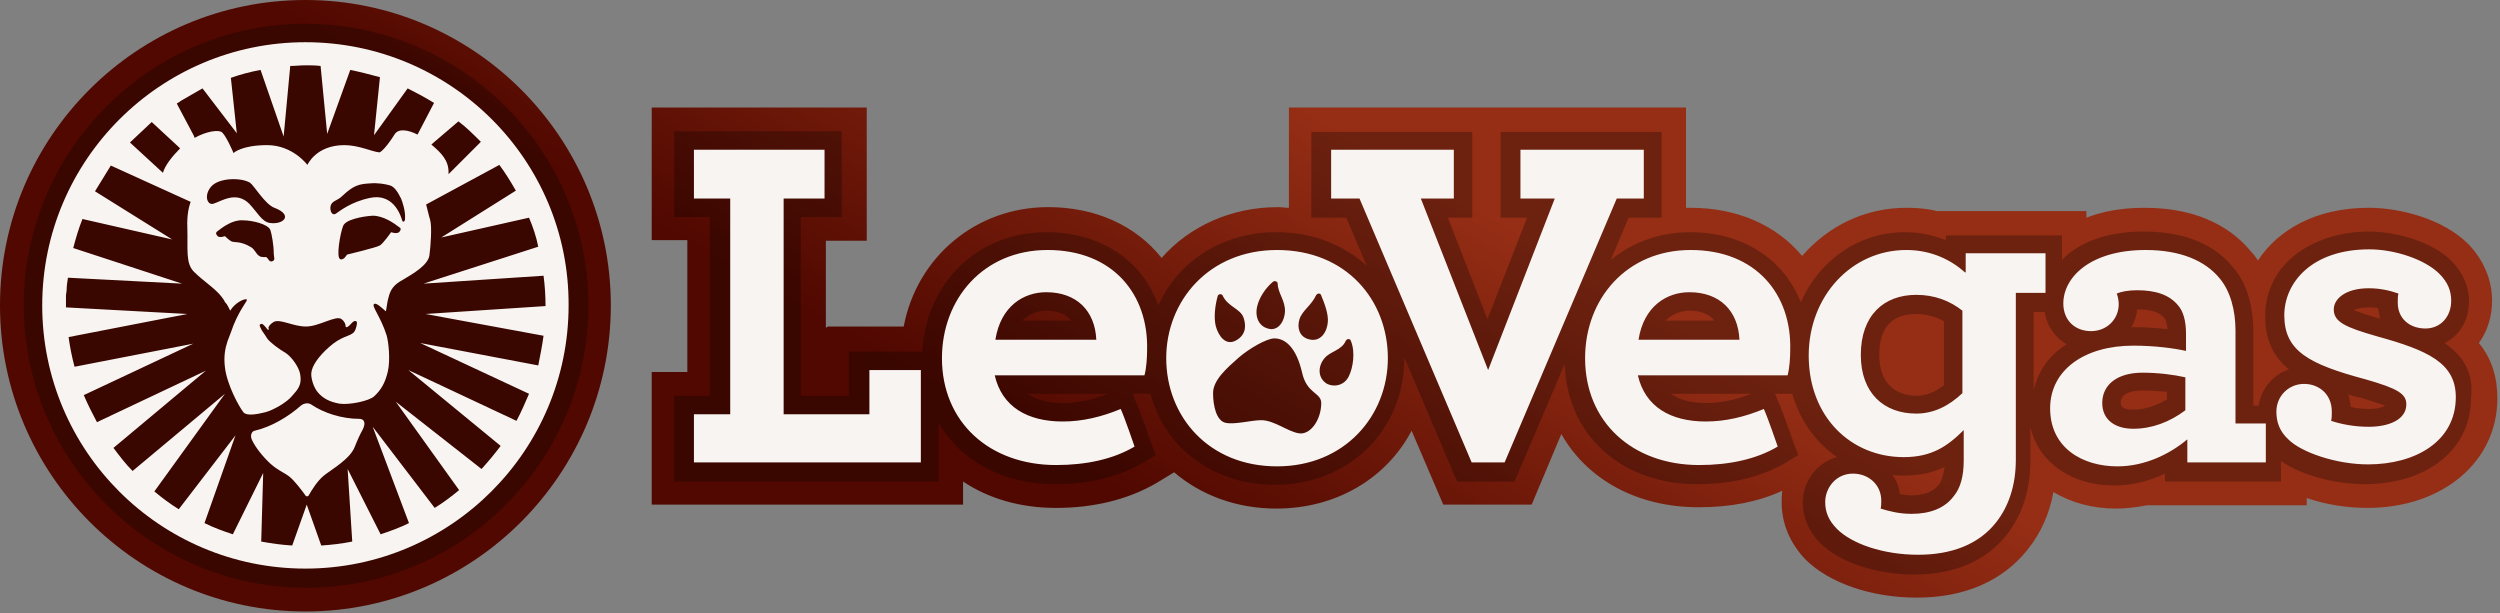 <?xml version="1.0" encoding="UTF-8"?>
<svg xmlns="http://www.w3.org/2000/svg" width="379" height="93">
  <rect width="100%" height="100%" fill="#808080" stroke="none"/>
  <defs>
    <linearGradient id="a" x1="34.783%" x2="63.685%" y1="56.647%" y2="44.39%">
      <stop offset="0%" stop-color="#500800"></stop>
      <stop offset="100%" stop-color="#962E15"></stop>
    </linearGradient>
  </defs>
  <g fill="none">
    <path fill="url(#a)" d="M46.3 92.7C20.8 92.7 0 71.9 0 46.3 0 20.7 20.8 0 46.3 0c25.5 0 46.3 20.8 46.3 46.3 0 25.5-20.7 46.4-46.3 46.4zm78.9-43V36.5h6.2V16.3H98.8v20.1h5.4v20h-5.4v20.1H146V73c3.9 2.6 8.7 4 14.1 4 5.8 0 10.9-1.3 15.1-3.7l2.8-1.7c4.1 3.5 9.5 5.5 15.5 5.5 9.1 0 16.7-4.6 20.5-11.8l4.8 11.2h13.4l4.5-10.7c3.9 6.9 11.5 11.1 20.8 11.1 4.8 0 9-.8 12.7-2.5-.1.6-.1 1.2-.1 1.8 0 3.2 1.3 6.2 3.6 8.6 3.6 3.6 10 5.8 16.9 5.8 7.2 0 13-2.5 16.8-7.3 2-2.5 3.3-5.4 3.9-8.7 2.7 1.6 5.9 2.5 9.5 2.5 1.5 0 3.1-.2 4.7-.5h24.2v-1.1c2.9 1 6.1 1.5 9.2 1.5 11.4 0 19.7-7 19.7-16.6 0-3.3-.9-6.1-2.8-8.4 1.3-1.8 2-4 2-6.4 0-3.2-1.3-6.2-3.6-8.6-3.8-3.8-10.3-5.5-15.1-5.5-8.1 0-13.8 3.4-16.8 8-.3-.5-.6-.9-1-1.3-2.5-3.1-7.3-6.7-16.2-6.7-3.6 0-6.5.6-8.8 1.5v-1h-22.7c-1.5-.4-3.1-.5-4.6-.5-6.2 0-11.8 2.7-15.8 7.3-3.9-4.7-9.9-7.3-16.9-7.3h-.7V16.3h-60.2v15.2c-.6 0-1.1-.1-1.7-.1-7 0-13.4 2.9-17.6 7.7-3.9-4.9-10-7.7-17.2-7.7-11 0-19.9 7.6-21.9 18.1h-11.5l-.3.2z"></path>
    <path fill="#030303" d="M46.3 3.6C22.8 3.6 3.6 22.8 3.6 46.3c0 23.5 19.2 42.8 42.8 42.8 23.6 0 42.8-19.2 42.8-42.8 0-23.6-19.3-42.7-42.9-42.7z" opacity=".27"></path>
    <path fill="#F7F4F1" d="M47.3 61.4c-.5-.4-1.2-.3-1.7.1-1.8 1.6-4.4 3.2-7 3.8-.5.1-.7.8-.4 1.4.5 1.1 1.7 2.6 2.8 3.6 1.1 1 2 1.3 2.8 1.9.8.6 2 2.2 2.5 2.9.1.2.4.2.5 0 .4-.7 1.3-2.2 2.3-3 1.1-.9 4-2.5 4.7-4.4.3-.8.8-1.9 1.2-2.6.5-1 .2-1.6-.5-1.6-2.7 0-5.4-.9-7.2-2.1z"></path>
    <path fill="#F7F4F1" d="M46.3 6.4c-22 0-39.9 17.9-39.9 39.9 0 22.1 17.9 39.9 39.9 39.9s39.9-17.9 39.9-39.9c.1-22-17.8-39.9-39.9-39.9zm26.6 15.1L68 26.4v-.3c0-1.8-1.1-2.9-2.5-4.1l-.1-.1 4.1-3.5c1.2.9 2.3 2 3.4 3.1zm-45.5-6.2l2.6-1.5c.2-.1.5-.3.7-.4l5.2 6.8-.9-8.4c1.4-.5 2.9-.9 4.5-1.2L43 20.7 44 10c.8 0 1.5-.1 2.3-.1.8 0 1.5 0 2.3.1l1 10.3 3.5-9.7c1.5.3 3 .7 4.5 1.1l-.9 8.8 5.1-7.1c1.4.7 2.7 1.4 4 2.2l-2.5 4.8c-1.4-.7-2.9-1-3.5 0-1 1.6-2 2.7-2.3 2.7-1.1-.1-3.1-1.1-5.3-1.1-4.3 0-5.6 3-5.6 3s-2.2-3-6.1-3c-3.9 0-5.1 1.2-5.1 1.2s-1-2.4-1.7-3.1c-.5-.5-2.4-.2-4.2.8l-.1-.3-2.6-4.9c.1-.1.4-.2.6-.4zM56.1 30c-2.9.6-4.6 2-5.2 2.4-.7.4-1-.8-.7-1.4.3-.6 1-.6 1.7-1.3 1.7-1.6 2.5-1.8 4.2-1.9 1.2-.1 2.3.1 3 .3.7.2 1.2 1 1.7 2 .2.5.7 1.9.6 3.1 0 .4-.3.5-.4.3-.1-.2-1-4.3-4.9-3.5zm4.4 5.2c-.4.3-1.2 0-1.2 0s-1.2 1.7-1.7 2c-.4.3-5 1.4-5 1.4s-.5.9-1 .7c-.7-.2 0-4 .4-5 .3-1 2.9-1.5 4.5-1.6 1.6 0 3.2 1.1 4.1 1.8.2.1.2.4-.1.7zm-19.6-1.4c-1.2-.2-1.8-1.5-3.1-2.9-2-2-4.2-.4-5.5 0-.9.2-1.4-1.3-.3-2.6 1.2-1.4 4.6-1.4 5.9-.6.6.4 2.3 3.3 3.7 3.8 2.9 1.1 1.4 2.6-.7 2.3zm.4 5.8c-.5.2-.6-.4-.9-.6-.1-.1-.7.1-1.1-.2-.5-.3-.6-.9-1.2-1.3-1.6-1-2.6-.7-3-.9-.4-.2-1-.8-1-.8s-.8.3-1.1 0c-.3-.3-.3-.5-.1-.7.9-.7 2.4-1.8 3.9-1.7 1.5 0 3.9.6 4.2 1.5.2.6.5 2.3.5 3.5 0 .6.3 1-.2 1.2zM23 18.5l4 3.7.3.3c-1.2 1.2-2.3 2.6-2.6 3.7l-5-4.6 3.3-3.1zm59.4 32.4c-.2 1.5-.5 3-.8 4.5L63.7 52l16.5 7.7c-.6 1.4-1.2 2.8-1.9 4.1l-16.4-7.7 14 11.5C75 68.8 74 70 73 71.1L60 60.9l9.6 13.4c-1.2 1-2.4 1.9-3.7 2.7l-9.4-12.3L62 79.3c-1.4.7-2.8 1.2-4.3 1.7l-5-9.9.7 11c-1.5.3-3.1.5-4.7.6l-2.2-6.2-2.2 6.2c-1.6-.1-3.1-.3-4.7-.6l.3-10.4-4.6 9.3c-1.5-.5-2.9-1-4.3-1.7L35.7 66l-8.6 11.2c-1.3-.8-2.5-1.7-3.7-2.7l10.7-14.8-14 11.7c-1.1-1.1-2-2.3-2.9-3.5l14-11.7L14.7 64c-.7-1.3-1.4-2.7-2-4.1l16.6-7.8-18 3.5c-.4-1.5-.7-3-.9-4.5l18-3.5-18.4-1v-1.8l.1-.8c0-.6.1-1.3.2-1.9l17.3.9-16.5-5.4c.4-1.5.8-2.9 1.4-4.4l13.6 3.1L14.4 29l2.4-3.9 12.1 5.5c-.2.6-.6 1.8-.5 4 .1 3.2-.3 5.3 1 6.6 1.4 1.4 3.2 2.5 4.2 3.8.2.3.4.5.5.8.3.3.4.5.5.7l.3.6c.7-1.2 2.2-1.9 2.5-1.7.2.2-.9 1.2-2 3.9-.2.6-.6 1.6-.9 2.4-.4 1.2-.6 2.4-.4 4 .3 2.6 2.1 5.9 2.8 6.8.5.6 2.1.3 3.3 0 1.2-.3 3.3-1.5 4.1-2.5.9-1 1.5-1.7 1.2-3.3-.2-1.1-1.3-2.6-2.2-3.2-.9-.5-2.4-1.6-2.8-2.2-.2-.3-.5-.8-.8-1.2-.2-.4-.4-.7-.3-.9.3-.2.4-.1.7.2.3.3.5.7.6.6.1-.1 0-.1 0-.4.1-.2.3-.5.8-.8 1-.5 2.9.7 4.9.7 2 0 4.6-1.8 5.4-1.1.5.4.6.8.6 1.1 0 0 0 .1.1.1.3 0 .6-.4.9-.7.2-.2.4-.3.6-.2.2.1.1.5 0 .9s-.3.8-.5.9c-.6.5-1.8.5-3.6 2.1-1.7 1.5-2.6 2.9-2.7 3.9-.1.7.3 2.2 1 3 .7.8 1.6 1.4 3.3 1.7 1.5.2 4.4-.4 5.2-1.1 1.1-1 1.7-2.1 2.1-3.8.4-1.8.1-4.5-.2-5.5-.9-2.8-2.3-4.4-1.9-4.7.3-.3 1.2.6 1.8 1.1.1-.4.2-1.5.4-2.1.3-1.3.9-2 2.2-2.7 1.5-.9 3.8-2.2 4-3.7.2-1.5.4-4.4.1-5.4-.2-.6-.4-1.6-.6-2.3l11.1-6c.9 1.2 1.7 2.5 2.5 3.9L66.9 36l13.3-3c.6 1.4 1.1 2.9 1.4 4.4L64.2 43l18.2-1.2c.2 1.5.3 3 .3 4.5v.1l-18.2 1.2 17.9 3.3z"></path>
    <path fill="#030303" d="M370.6 52c2.3-1.1 3.7-3.5 3.7-6.3 0-2.3-.9-4.3-2.6-6.1-3.1-3.1-8.7-4.5-12.6-4.5-7.8 0-15.7 4.4-15.7 12.9 0 3.7 1.4 6.2 3.6 8-2.4.8-4.2 2.9-4.6 5.5h-.8V50.1c0-3.9-1.1-7.4-3.1-9.6-2-2.5-5.9-5.4-13.5-5.4-5.9 0-10 1.8-12.4 4.3v-3.7H295v.7c-1.8-.7-3.8-1.2-6.2-1.2-7.1 0-13 4.3-15.8 10.6-2.6-6.5-8.7-10.6-16.8-10.6-4.7 0-8.8 1.6-12 4.2l2.7-6.4h5V20h-24.4v13h4l-6 15.4-6-15.4h3.7V20h-24.4v13h5.3l3.1 7.3c-3.5-3.2-8.2-5.1-13.7-5.1-8.2 0-14.9 4.4-17.9 11.1-2.4-6.8-8.7-11.1-17-11.1-10.4 0-18.2 7.7-18.8 18.1h-11.1V60h-7.3V32.9h6.2v-13h-25.4v13h5.4V60h-5.4v13h40.1v-8.9c3.3 5.7 9.7 9.3 17.6 9.3 5.2 0 9.7-1.1 13.3-3.2l2-1.2-.8-2.2c-.2-.5-1.6-4.6-2.2-5.9l-.5-1.2h2.7c2.2 8.2 9.5 13.8 18.9 13.8 11.2 0 19.6-8.3 19.6-19.2v-.1l8 18.8h8.7l7.6-17.8c.4 10.8 8.6 18.2 20.1 18.2 5.2 0 9.7-1.1 13.3-3.2l2-1.2-.8-2.2c-.2-.5-1.6-4.6-2.2-5.9l-.5-1.2h2.6c1.2 4.1 3.6 7.4 6.8 9.6-3 .8-5.2 3.6-5.2 6.9 0 2.3.9 4.3 2.6 6.1 2.9 2.9 8.5 4.8 14.3 4.8 6.1 0 10.9-2.1 14-6 2.4-3.1 3.6-6.8 3.6-11.2v-5.2c1.2 5.3 6.1 8.9 12.7 8.9 2.6 0 5.2-.6 7.7-1.8V73h17.6v-3.1c3 2.1 8.1 3.5 12.7 3.5 9.5 0 16.1-5.3 16.1-13 .5-4.1-1.4-6.6-4-8.4zm-212-4.9c1.7 0 3 .5 3.8 1.5H155c1.2-1.2 2.6-1.5 3.6-1.5zm2.6 14c-2.6 0-4.3-.6-5.4-1.4H168c-2.4.9-4.7 1.4-6.8 1.4zm94.9-14c1.7 0 3 .5 3.8 1.5h-7.4c1.2-1.2 2.7-1.5 3.6-1.5zm2.6 14c-2.6 0-4.3-.6-5.4-1.4h12.2c-2.4.9-4.6 1.4-6.8 1.4zm26.2-7.3c0-4.1 1.9-6.2 5.6-6.2 1.5 0 2.9.4 4.2 1.1v9.7c-1.4 1.1-2.8 1.6-4.2 1.6-3.6-.1-5.6-2.3-5.6-6.2zm9 19.7c-1 1.3-2.8 1.6-4.1 1.6-.7 0-1.3-.1-1.8-.2-.1-1.1-.5-2.1-1.1-2.9.6.1 1.1.1 1.7.1 2.5 0 4.5-.5 6.2-1.3-.2 1.2-.4 2.2-.9 2.7zm14.4-14.4V47.3h1.7c.3 2.2 1.6 3.9 3.3 4.9-2.6 1.6-4.3 4-5 6.9zm20.1 1.5c-1.7 1-3.4 1.5-5 1.5-1.9 0-1.9-.7-1.9-1.1 0-1.5 2-1.8 3.3-1.8 1.2 0 2.5.1 3.7.2v1.2h-.1zm-5-11h-.3c.5-.8.8-1.7.9-2.7 2.6 0 3.6.7 4.1 1.3.2.2.4.8.5 1.7-1.7-.2-3.5-.3-5.2-.3zm35.6-3c.5 0 1 0 1.5.1.1.6.2 1.1.3 1.6-1.9-.5-3.2-1-4-1.3.5-.2 1.2-.4 2.2-.4zm.2 15.4c-.9 0-1.9-.1-2.8-.3-.1-.7-.2-1.3-.4-1.9.6.2 1.3.4 1.9.5 2 .6 3.1 1 3.7 1.2-.5.3-1.3.5-2.4.5z" opacity=".27"></path>
    <path fill="#F7F4F1" d="M248.4 51.5c.8-5.1 4.3-7.2 7.7-7.2 4.6 0 7.4 2.8 7.6 7.2h-15.3zm7.9-13.6c-9.7 0-16 7.4-16 16.4 0 9.7 7.2 16.2 17.3 16.2 4.6 0 8.7-.9 11.9-2.8 0 0-1.5-4.4-2.1-5.7-2.9 1.2-5.8 1.9-8.8 1.9-5.3 0-9.2-2.2-10.3-7H271c.3-1.1.4-2.7.4-3.9.2-8.3-5.1-15.1-15.1-15.1zm-62.7 0c-10.3 0-16.8 7.7-16.8 16.4 0 8.8 6.4 16.4 16.8 16.4 10.3 0 16.8-7.7 16.8-16.4 0-8.8-6.3-16.4-16.8-16.4zm-3 8.5c.3-1.3 1.3-2.8 2.4-3.7.3-.2.7 0 .7.3 0 1.4 1.2 2.6 1.1 4.3-.1 1.3-.8 2.6-2.1 2.6-1.9-.2-2.5-1.9-2.1-3.5zm-6-1.5c.1-.4.7-.4.8 0 .8 1.6 2.6 1.9 3.1 3.2.4 1.1.5 2.6-1.1 3.5-1.6.9-2.7-.7-3.1-2.2-.3-1.3-.1-3.1.3-4.5zM197 65.7c-1.7-.2-3.8-2-5.8-2-1.5 0-4 .7-5.4.4-1.4-.3-1.9-2.6-1.9-4.5 0-2 2.1-3.8 3.9-5.4 1.5-1.3 4.2-2.9 5.4-2.9 1.6 0 3.3 1.3 4.2 5.2.7 3.2 2.9 3 2.9 4.6 0 2.5-1.6 4.8-3.3 4.6zm1.3-14.3c-1.3-.4-1.7-1.7-1.3-3 .4-1.3 1.8-2.1 2.5-3.6.2-.4.7-.4.8 0 .5 1.2 1.1 2.8 1 4-.1 1.5-1.1 3.2-3 2.6zm6.2 5.6c-.7 1.5-2.3 1.7-3.3 1.2-1.4-.8-1.5-2.6-.4-3.9.8-1 2.6-1.2 3.2-2.6.2-.4.7-.4.8 0 .7 1.7.3 4.1-.3 5.3zm-72.7 5.8h-13V30.1h6.2v-7.4h-19.8v7.4h5.5v32.7h-5.5v7.3h34.4v-14h-7.8zm27-24.9c-9.7 0-16 7.4-16 16.4 0 9.7 7.2 16.2 17.3 16.2 4.6 0 8.7-.9 11.9-2.8 0 0-1.5-4.4-2.1-5.7-2.9 1.2-5.8 1.9-8.8 1.9-5.3 0-9.2-2.2-10.3-7h22.7c.3-1.1.4-2.7.4-3.9.2-8.3-5.1-15.1-15.1-15.1zm-7.9 13.6c.8-5.1 4.3-7.2 7.7-7.2 4.6 0 7.4 2.8 7.6 7.2h-15.3zM298 41.3h-.1c-2-1.8-5-3.4-8.9-3.4-8.3 0-14.8 7-14.8 16 0 9.3 6.4 15.4 14.4 15.4 4.2 0 6.6-1.6 9.1-4.1v4.6c0 2.4-.5 4.2-1.5 5.4-1.4 1.9-3.7 2.7-6.4 2.7-1.9 0-3.4-.4-4.7-.8.1-.3.1-.8.1-1.2 0-2.4-1.9-4.1-4.3-4.1-2.6 0-4.2 2.2-4.2 4.3 0 1.5.5 2.8 1.8 4.1 2.2 2.2 6.9 3.9 12.3 3.9 5.1 0 9.2-1.6 11.8-4.9 1.9-2.4 3-5.6 3-9.5V44.4h4.5v-6H298v2.9zm-.5 18.3c-2 1.9-4.3 3.1-7 3.1-4.9 0-8.4-3.1-8.4-8.9 0-6 3.5-9.1 8.4-9.1 2.8 0 5.1.9 7 2.4v12.5zm62.9-8.6c-4.9-1.4-6.6-2.2-6.6-4.1 0-1.6 1.8-3.2 5.3-3.2 1.6 0 3.1.3 4.5.8-.1.4-.1.8-.1 1.4 0 2.4 1.8 3.9 4.2 3.9 2.3 0 3.9-1.8 3.9-4.2 0-1.5-.5-2.8-1.8-4.1-2.2-2.2-6.8-3.7-10.6-3.7-8.8 0-12.9 5.1-12.9 10 0 5.4 3.7 7.4 12.3 9.7 4.9 1.4 6.2 2.2 6.2 3.8 0 2.3-2.6 3.4-5.7 3.4-2.2 0-4.2-.4-5.7-.9.1-.4.1-.8.1-1.4 0-2.7-2-4.2-4.2-4.2-2.4 0-4.2 1.9-4.2 4.2 0 1.6.5 3 1.8 4.2 2 2 7.3 3.8 12.1 3.8 7.2 0 13.3-3.5 13.3-10.2 0-5.2-4.3-7.1-11.9-9.2zm-21.5-.9c0-3.1-.8-6-2.4-7.9-2.2-2.7-6-4.3-11.2-4.3-8.5 0-12.5 4.2-12.5 8.1 0 2.6 1.8 4.2 4.2 4.2 2.4 0 4.2-1.8 4.2-4.1 0-.4-.1-1.1-.3-1.6.7-.3 1.8-.5 3.1-.5 2.8 0 4.9.7 6.2 2.3.8.9 1.2 2.4 1.2 4.3v2.6c-1.8-.4-4.7-.8-8-.8-7.4 0-12.6 3.7-12.6 9.5 0 6 4.9 8.8 10.2 8.8 4.2 0 8-1.9 10.6-4.1v3.5h11.9v-5.9h-4.6V50.1zm-7.6 12.1c-2.4 1.8-5.1 2.8-7.9 2.8-2.8 0-4.7-1.4-4.7-3.9 0-2.8 2.3-4.6 6.1-4.6 2.4 0 4.7.3 6.5.7v5zM230.5 30.1h5.2l-10.1 26-10.2-26h5v-7.4h-18.6v7.4h4.3l17 40h5l17-40h4.1v-7.4h-18.7z"></path>
  </g>
</svg>
